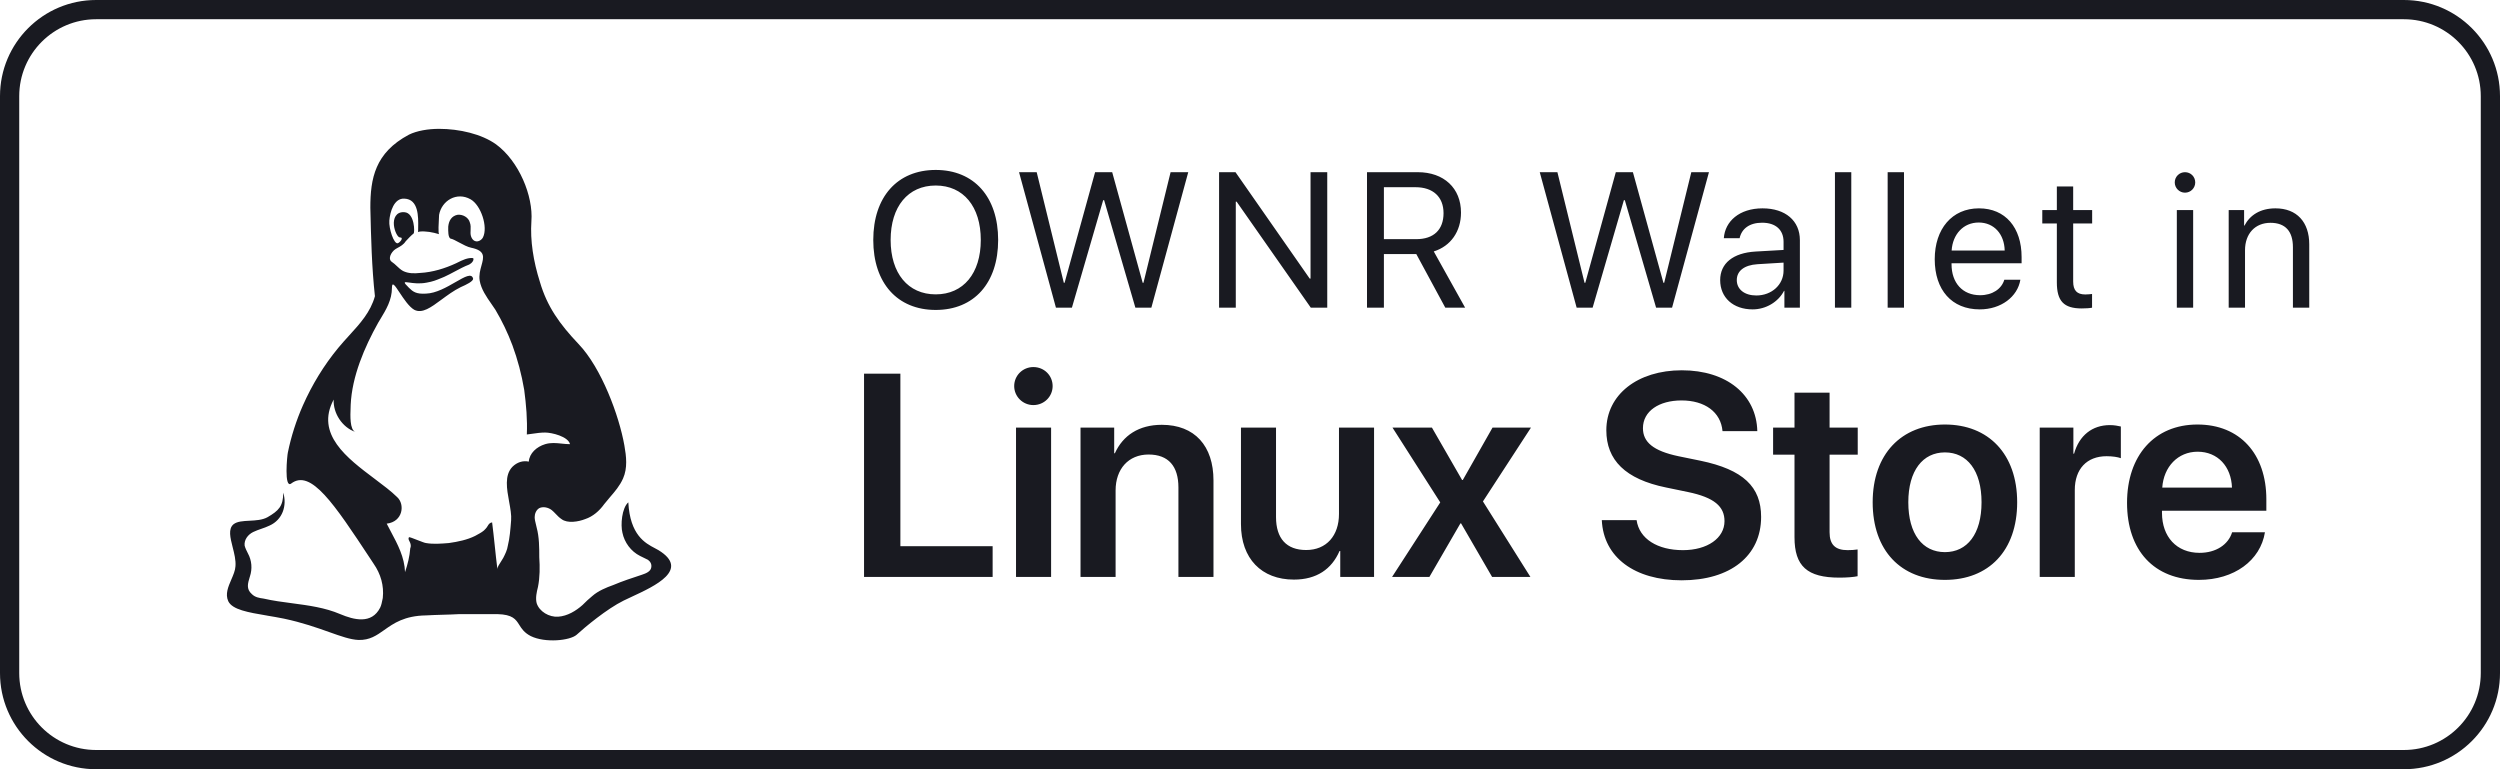 <svg width="130" height="40" viewBox="0 0 130 40" fill="none" xmlns="http://www.w3.org/2000/svg">
<path fill-rule="evenodd" clip-rule="evenodd" d="M5 1H125C127.209 1 129 2.791 129 5V35C129 37.209 127.209 39 125 39H5C2.791 39 1 37.209 1 35V5C1 2.791 2.791 1 5 1ZM0 5C0 2.239 2.239 0 5 0H125C127.761 0 130 2.239 130 5V35C130 37.761 127.761 40 125 40H5C2.239 40 0 37.761 0 35V5ZM19.905 31.094C19.973 30.455 19.802 29.851 19.428 29.313L19.255 29.05C17.379 26.208 16.162 24.364 15.138 25.146C14.763 25.415 14.934 23.668 14.968 23.534C15.138 22.694 15.41 21.854 15.751 21.081C16.227 20.006 16.84 18.998 17.589 18.09C17.771 17.868 17.965 17.656 18.156 17.446C18.718 16.831 19.268 16.229 19.496 15.402C19.331 13.9 19.294 12.334 19.261 10.92V10.92L19.258 10.799C19.258 9.287 19.496 7.943 21.266 7.002C21.675 6.801 22.254 6.7 22.833 6.7C23.888 6.7 25.046 6.969 25.795 7.506C26.986 8.38 27.735 10.194 27.633 11.505C27.565 12.513 27.735 13.588 28.076 14.663C28.45 15.94 29.097 16.847 30.085 17.889C31.276 19.132 32.196 21.618 32.468 23.164C32.57 23.735 32.638 24.34 32.4 24.878C32.23 25.262 31.973 25.56 31.715 25.858C31.613 25.977 31.51 26.097 31.413 26.222C31.174 26.558 30.834 26.86 30.425 26.994C30.085 27.129 29.506 27.23 29.2 26.994C29.082 26.917 28.987 26.818 28.896 26.722C28.828 26.651 28.761 26.581 28.689 26.524C28.518 26.39 28.246 26.323 28.042 26.423C27.872 26.524 27.803 26.726 27.803 26.894C27.803 27.011 27.837 27.145 27.869 27.272C27.882 27.327 27.895 27.381 27.906 27.431C28.042 27.935 28.042 28.473 28.042 28.977C28.076 29.481 28.076 30.018 27.974 30.523C27.906 30.791 27.838 31.094 27.906 31.363C28.042 31.799 28.553 32.102 29.029 32.068C29.506 32.035 29.948 31.766 30.289 31.463C30.459 31.295 30.63 31.127 30.8 30.993C31.106 30.724 31.515 30.556 31.889 30.422C32.366 30.22 32.877 30.052 33.387 29.884L33.387 29.884C33.592 29.817 33.83 29.716 33.864 29.515C33.898 29.346 33.83 29.212 33.694 29.111L33.285 28.91C32.809 28.674 32.468 28.204 32.366 27.7C32.264 27.297 32.332 26.423 32.672 26.121C32.762 27.83 33.559 28.247 34.052 28.505L34.052 28.505C34.121 28.541 34.184 28.574 34.239 28.607C35.898 29.62 34.054 30.474 32.855 31.029L32.855 31.03L32.854 31.03C32.701 31.101 32.558 31.167 32.434 31.228C31.549 31.665 30.425 32.606 29.983 33.009C29.642 33.311 28.348 33.446 27.599 33.076C27.26 32.902 27.126 32.69 27.004 32.497C26.82 32.205 26.661 31.954 25.863 31.934H23.888C23.599 31.951 23.309 31.959 23.02 31.967C22.73 31.976 22.441 31.984 22.152 32.001C21.029 32.019 20.472 32.413 19.983 32.759C19.582 33.042 19.228 33.293 18.645 33.278C18.221 33.261 17.731 33.086 17.11 32.865L17.11 32.865L17.11 32.865C16.483 32.642 15.722 32.372 14.763 32.169C14.466 32.109 14.169 32.058 13.886 32.011L13.886 32.01L13.886 32.01C12.906 31.845 12.081 31.705 11.869 31.262C11.702 30.891 11.868 30.508 12.029 30.135C12.131 29.899 12.231 29.668 12.244 29.447C12.271 29.136 12.183 28.786 12.098 28.453C11.973 27.96 11.857 27.504 12.142 27.263C12.331 27.111 12.64 27.095 12.971 27.078C13.296 27.061 13.642 27.044 13.912 26.894C14.491 26.558 14.729 26.323 14.729 25.617C14.934 26.289 14.695 27.028 14.014 27.331C13.878 27.398 13.733 27.448 13.589 27.498C13.444 27.549 13.299 27.599 13.163 27.666C12.891 27.801 12.687 28.07 12.721 28.372C12.755 28.506 12.823 28.641 12.891 28.775L12.891 28.775C13.095 29.145 13.129 29.582 12.993 29.985L12.985 30.01C12.886 30.336 12.796 30.63 13.095 30.892C13.265 31.06 13.47 31.094 13.708 31.127C14.198 31.239 14.698 31.305 15.197 31.37H15.197C16.048 31.483 16.897 31.595 17.692 31.934C18.407 32.236 19.326 32.471 19.768 31.598C19.828 31.48 19.862 31.31 19.892 31.157L19.905 31.094ZM20.654 25.852C21.062 26.222 20.96 27.129 20.109 27.23C20.18 27.371 20.255 27.511 20.329 27.651C20.681 28.312 21.034 28.973 21.062 29.75C21.198 29.346 21.3 28.943 21.334 28.506C21.369 28.439 21.369 28.338 21.334 28.238C21.325 28.209 21.309 28.18 21.294 28.151L21.294 28.151C21.256 28.079 21.218 28.007 21.266 27.935C21.284 27.918 21.495 28 21.708 28.084C21.905 28.16 22.103 28.238 22.152 28.238C22.526 28.305 22.935 28.271 23.343 28.238C23.82 28.171 24.297 28.07 24.705 27.868C24.745 27.845 24.788 27.821 24.832 27.797C24.98 27.717 25.145 27.628 25.25 27.498C25.298 27.451 25.329 27.399 25.359 27.35C25.412 27.262 25.459 27.184 25.59 27.163C25.642 27.566 25.684 27.969 25.727 28.372L25.727 28.372L25.727 28.372C25.769 28.775 25.812 29.178 25.863 29.582C25.863 29.49 25.973 29.321 26.065 29.18L26.065 29.18L26.065 29.18C26.108 29.114 26.147 29.053 26.169 29.011C26.271 28.809 26.374 28.607 26.408 28.372C26.506 27.983 26.541 27.531 26.574 27.107L26.574 27.107L26.578 27.062C26.601 26.783 26.539 26.443 26.475 26.091C26.353 25.425 26.223 24.712 26.646 24.273C26.884 24.038 27.191 23.937 27.497 24.004C27.531 23.567 27.906 23.231 28.348 23.097C28.642 23.008 28.921 23.037 29.205 23.067C29.348 23.082 29.493 23.097 29.642 23.097C29.54 22.694 28.689 22.492 28.348 22.492C28.116 22.492 27.9 22.523 27.688 22.554H27.688C27.59 22.568 27.492 22.582 27.395 22.593C27.429 21.82 27.361 21.047 27.259 20.274C27.123 19.468 26.918 18.695 26.646 17.956C26.408 17.318 26.101 16.679 25.761 16.108C25.695 16.008 25.625 15.907 25.555 15.806L25.555 15.806C25.294 15.432 25.024 15.045 24.944 14.596C24.896 14.312 24.97 14.045 25.036 13.808L25.036 13.808C25.158 13.371 25.251 13.035 24.501 12.882C24.313 12.845 24.073 12.716 23.861 12.602L23.861 12.602C23.69 12.509 23.537 12.427 23.445 12.412C23.294 12.382 23.304 11.979 23.308 11.82C23.309 11.801 23.309 11.785 23.309 11.774C23.343 11.471 23.48 11.236 23.786 11.169C24.058 11.135 24.365 11.303 24.433 11.572C24.484 11.699 24.477 11.845 24.471 11.982C24.469 12.026 24.467 12.069 24.467 12.11C24.467 12.311 24.569 12.513 24.739 12.546C24.875 12.58 25.046 12.479 25.114 12.345C25.386 11.807 25.012 10.665 24.467 10.362C23.752 9.959 22.969 10.43 22.833 11.169C22.833 11.182 22.83 11.225 22.827 11.286V11.286C22.812 11.549 22.777 12.15 22.833 12.177C22.492 12.076 22.152 12.009 21.811 12.042C21.777 12.076 21.743 12.076 21.743 12.042V11.975C21.743 11.929 21.744 11.877 21.745 11.822L21.745 11.821V11.821C21.754 11.275 21.77 10.359 21.028 10.329C20.483 10.295 20.279 11.034 20.245 11.471C20.211 11.874 20.483 12.714 20.688 12.647C20.79 12.614 21.028 12.345 20.79 12.345C20.688 12.345 20.517 12.042 20.483 11.706C20.449 11.37 20.585 11.001 21.028 11.034C21.573 11.068 21.573 12.11 21.505 12.143C21.37 12.25 21.213 12.42 21.137 12.503L21.137 12.503L21.137 12.503C21.117 12.524 21.103 12.54 21.096 12.546C20.989 12.716 20.827 12.806 20.688 12.882C20.607 12.927 20.534 12.967 20.483 13.017C20.245 13.252 20.211 13.521 20.381 13.622C20.472 13.681 20.55 13.755 20.629 13.829C20.727 13.922 20.828 14.018 20.96 14.092C21.232 14.226 21.539 14.226 21.845 14.193C22.492 14.159 23.139 13.958 23.718 13.689L23.781 13.658C24.037 13.53 24.32 13.389 24.603 13.42C24.671 13.521 24.535 13.689 24.399 13.756C24.141 13.854 23.895 13.986 23.647 14.119L23.647 14.119L23.647 14.119C23.469 14.214 23.29 14.31 23.105 14.394L22.98 14.446C22.664 14.577 22.519 14.637 22.186 14.697C21.815 14.77 21.482 14.722 21.274 14.692C21.003 14.653 20.94 14.643 21.266 14.966C21.471 15.167 21.641 15.302 22.152 15.268C22.677 15.252 23.235 14.93 23.686 14.67C24.171 14.391 24.533 14.182 24.603 14.495C24.603 14.63 24.263 14.798 23.956 14.932C23.591 15.112 23.261 15.357 22.957 15.581C22.412 15.985 21.954 16.324 21.539 16.108C21.265 15.949 20.992 15.535 20.779 15.214C20.542 14.855 20.381 14.611 20.381 14.966C20.381 15.599 20.079 16.097 19.772 16.605L19.771 16.606C19.736 16.664 19.701 16.722 19.666 16.78C18.951 18.057 18.304 19.569 18.236 21.047C18.236 21.088 18.234 21.145 18.231 21.213C18.215 21.6 18.185 22.344 18.475 22.459C17.794 22.223 17.317 21.484 17.351 20.778C16.388 22.576 18.051 23.824 19.481 24.898C19.922 25.229 20.341 25.543 20.654 25.852ZM45.41 12.479C45.41 10.243 46.66 8.837 48.657 8.837C50.654 8.837 51.904 10.243 51.904 12.479C51.904 14.716 50.654 16.117 48.657 16.117C46.66 16.117 45.41 14.716 45.41 12.479ZM51.001 12.479C51.001 10.741 50.097 9.647 48.657 9.647C47.217 9.647 46.313 10.741 46.313 12.479C46.313 14.213 47.217 15.307 48.657 15.307C50.097 15.307 51.001 14.213 51.001 12.479ZM57.414 10.409H57.365L55.739 16H54.909L52.99 8.954H53.908L55.319 14.706H55.358L56.945 8.954H57.834L59.42 14.706H59.46L60.871 8.954H61.789L59.87 16H59.04L57.414 10.409ZM64.261 10.487V16H63.392V8.954H64.246L68.104 14.486H68.148V8.954H69.017V16H68.162L64.305 10.487H64.261ZM73.609 9.735H71.963V12.436H73.648C74.551 12.436 75.064 11.947 75.064 11.083C75.064 10.238 74.517 9.735 73.609 9.735ZM73.648 13.212H71.963V16H71.084V8.954H73.726C75.083 8.954 75.972 9.784 75.972 11.054C75.972 12.035 75.44 12.797 74.556 13.075L76.187 16H75.156L73.648 13.212ZM84.491 10.409H84.442L82.816 16H81.986L80.067 8.954H80.985L82.396 14.706H82.435L84.022 8.954H84.911L86.498 14.706H86.537L87.948 8.954H88.866L86.947 16H86.117L84.491 10.409ZM90.313 14.565C90.313 15.048 90.718 15.365 91.329 15.365C92.129 15.365 92.745 14.804 92.745 14.071V13.656L91.387 13.739C90.704 13.783 90.313 14.086 90.313 14.565ZM92.769 15.126C92.466 15.707 91.822 16.088 91.138 16.088C90.127 16.088 89.449 15.478 89.449 14.565C89.449 13.695 90.118 13.148 91.29 13.08L92.745 12.997V12.572C92.745 11.952 92.335 11.581 91.631 11.581C90.977 11.581 90.567 11.889 90.46 12.387H89.639C89.698 11.508 90.45 10.834 91.651 10.834C92.842 10.834 93.594 11.479 93.594 12.489V16H92.789V15.126H92.769ZM96.267 16H95.417V8.954H96.267V16ZM99.008 16H98.158V8.954H99.008V16ZM104.244 13.026C104.225 12.177 103.692 11.571 102.892 11.571C102.096 11.571 101.539 12.182 101.485 13.026H104.244ZM102.965 15.351C103.609 15.351 104.083 15.023 104.225 14.545H105.06C104.913 15.434 104.054 16.088 102.945 16.088C101.49 16.088 100.606 15.077 100.606 13.48C100.606 11.903 101.505 10.834 102.906 10.834C104.278 10.834 105.123 11.83 105.123 13.368V13.69H101.48V13.739C101.48 14.711 102.052 15.351 102.965 15.351ZM106.956 10.922V9.696H107.805V10.922H108.792V11.62H107.805V14.638C107.805 15.102 108.001 15.312 108.435 15.312C108.533 15.312 108.728 15.297 108.787 15.287V16C108.684 16.024 108.45 16.039 108.25 16.039C107.317 16.039 106.956 15.658 106.956 14.682V11.62H106.199V10.922H106.956ZM114.044 10.922V16H113.195V10.922H114.044ZM114.152 9.486C114.152 9.779 113.917 10.019 113.62 10.019C113.327 10.019 113.087 9.779 113.087 9.486C113.087 9.188 113.327 8.954 113.62 8.954C113.917 8.954 114.152 9.188 114.152 9.486ZM116.741 16H115.892V10.922H116.693V11.732H116.712C116.995 11.186 117.537 10.834 118.323 10.834C119.437 10.834 120.081 11.552 120.081 12.704V16H119.232V12.855C119.232 12.035 118.846 11.586 118.065 11.586C117.264 11.586 116.741 12.152 116.741 13.012V16ZM51.617 28.403H46.82V19.431H44.93V30H51.617V28.403ZM52.833 30H54.657V22.236H52.833V30ZM53.734 21.064C54.298 21.064 54.737 20.618 54.737 20.076C54.737 19.526 54.298 19.087 53.734 19.087C53.184 19.087 52.738 19.526 52.738 20.076C52.738 20.618 53.184 21.064 53.734 21.064ZM56.187 30H58.011V25.503C58.011 24.39 58.678 23.635 59.725 23.635C60.765 23.635 61.278 24.25 61.278 25.349V30H63.101V24.983C63.101 23.189 62.127 22.09 60.413 22.09C59.219 22.09 58.392 22.646 57.974 23.569H57.938V22.236H56.187V30ZM71.451 22.236H69.627V26.726C69.627 27.854 68.975 28.601 67.921 28.601C66.895 28.601 66.353 28 66.353 26.887V22.236H64.53V27.253C64.53 29.048 65.599 30.139 67.284 30.139C68.463 30.139 69.246 29.597 69.656 28.652H69.693V30H71.451V22.236ZM75.977 27.217L77.589 30H79.581L77.113 26.074L79.61 22.236H77.611L76.065 24.961H76.029L74.461 22.236H72.41L74.893 26.125L72.388 30H74.329L75.941 27.217H75.977ZM83.294 27.048C83.382 28.982 85.001 30.176 87.447 30.176C89.989 30.176 91.578 28.901 91.578 26.88C91.578 25.312 90.648 24.419 88.421 23.957L87.279 23.723C85.96 23.445 85.433 22.983 85.433 22.266C85.433 21.379 86.268 20.823 87.44 20.823C88.648 20.823 89.483 21.423 89.571 22.419H91.38C91.336 20.53 89.791 19.255 87.454 19.255C85.162 19.255 83.529 20.515 83.529 22.375C83.529 23.921 84.517 24.917 86.634 25.349L87.769 25.584C89.146 25.869 89.674 26.338 89.674 27.1C89.674 27.979 88.787 28.608 87.513 28.608C86.195 28.608 85.243 28.023 85.103 27.048H83.294ZM93.314 20.42V22.236H92.201V23.643H93.314V27.935C93.314 29.443 93.973 30.037 95.65 30.037C96.038 30.037 96.397 30.007 96.595 29.963V28.572C96.478 28.594 96.243 28.608 96.075 28.608C95.43 28.608 95.138 28.315 95.138 27.678V23.643H96.602V22.236H95.138V20.42H93.314ZM101.136 30.154C103.414 30.154 104.893 28.638 104.893 26.118C104.893 23.606 103.399 22.075 101.136 22.075C98.873 22.075 97.379 23.613 97.379 26.118C97.379 28.638 98.858 30.154 101.136 30.154ZM101.136 28.711C99.979 28.711 99.232 27.773 99.232 26.118C99.232 24.47 99.986 23.525 101.136 23.525C102.293 23.525 103.04 24.47 103.04 26.118C103.04 27.773 102.293 28.711 101.136 28.711ZM106.065 30H107.889V25.481C107.889 24.39 108.512 23.723 109.544 23.723C109.852 23.723 110.13 23.767 110.284 23.826V22.178C110.152 22.148 109.947 22.105 109.713 22.105C108.797 22.105 108.116 22.646 107.852 23.591H107.816V22.236H106.065V30ZM114.276 23.489C115.323 23.489 116.026 24.258 116.063 25.357H112.437C112.511 24.273 113.25 23.489 114.276 23.489ZM116.07 27.678C115.872 28.323 115.228 28.748 114.378 28.748C113.184 28.748 112.423 27.913 112.423 26.668V26.558H117.85V25.964C117.85 23.606 116.473 22.075 114.268 22.075C112.027 22.075 110.606 23.694 110.606 26.148C110.606 28.623 112.012 30.154 114.342 30.154C116.18 30.154 117.542 29.143 117.777 27.678H116.07Z" fill="#191A21"/>
</svg>
